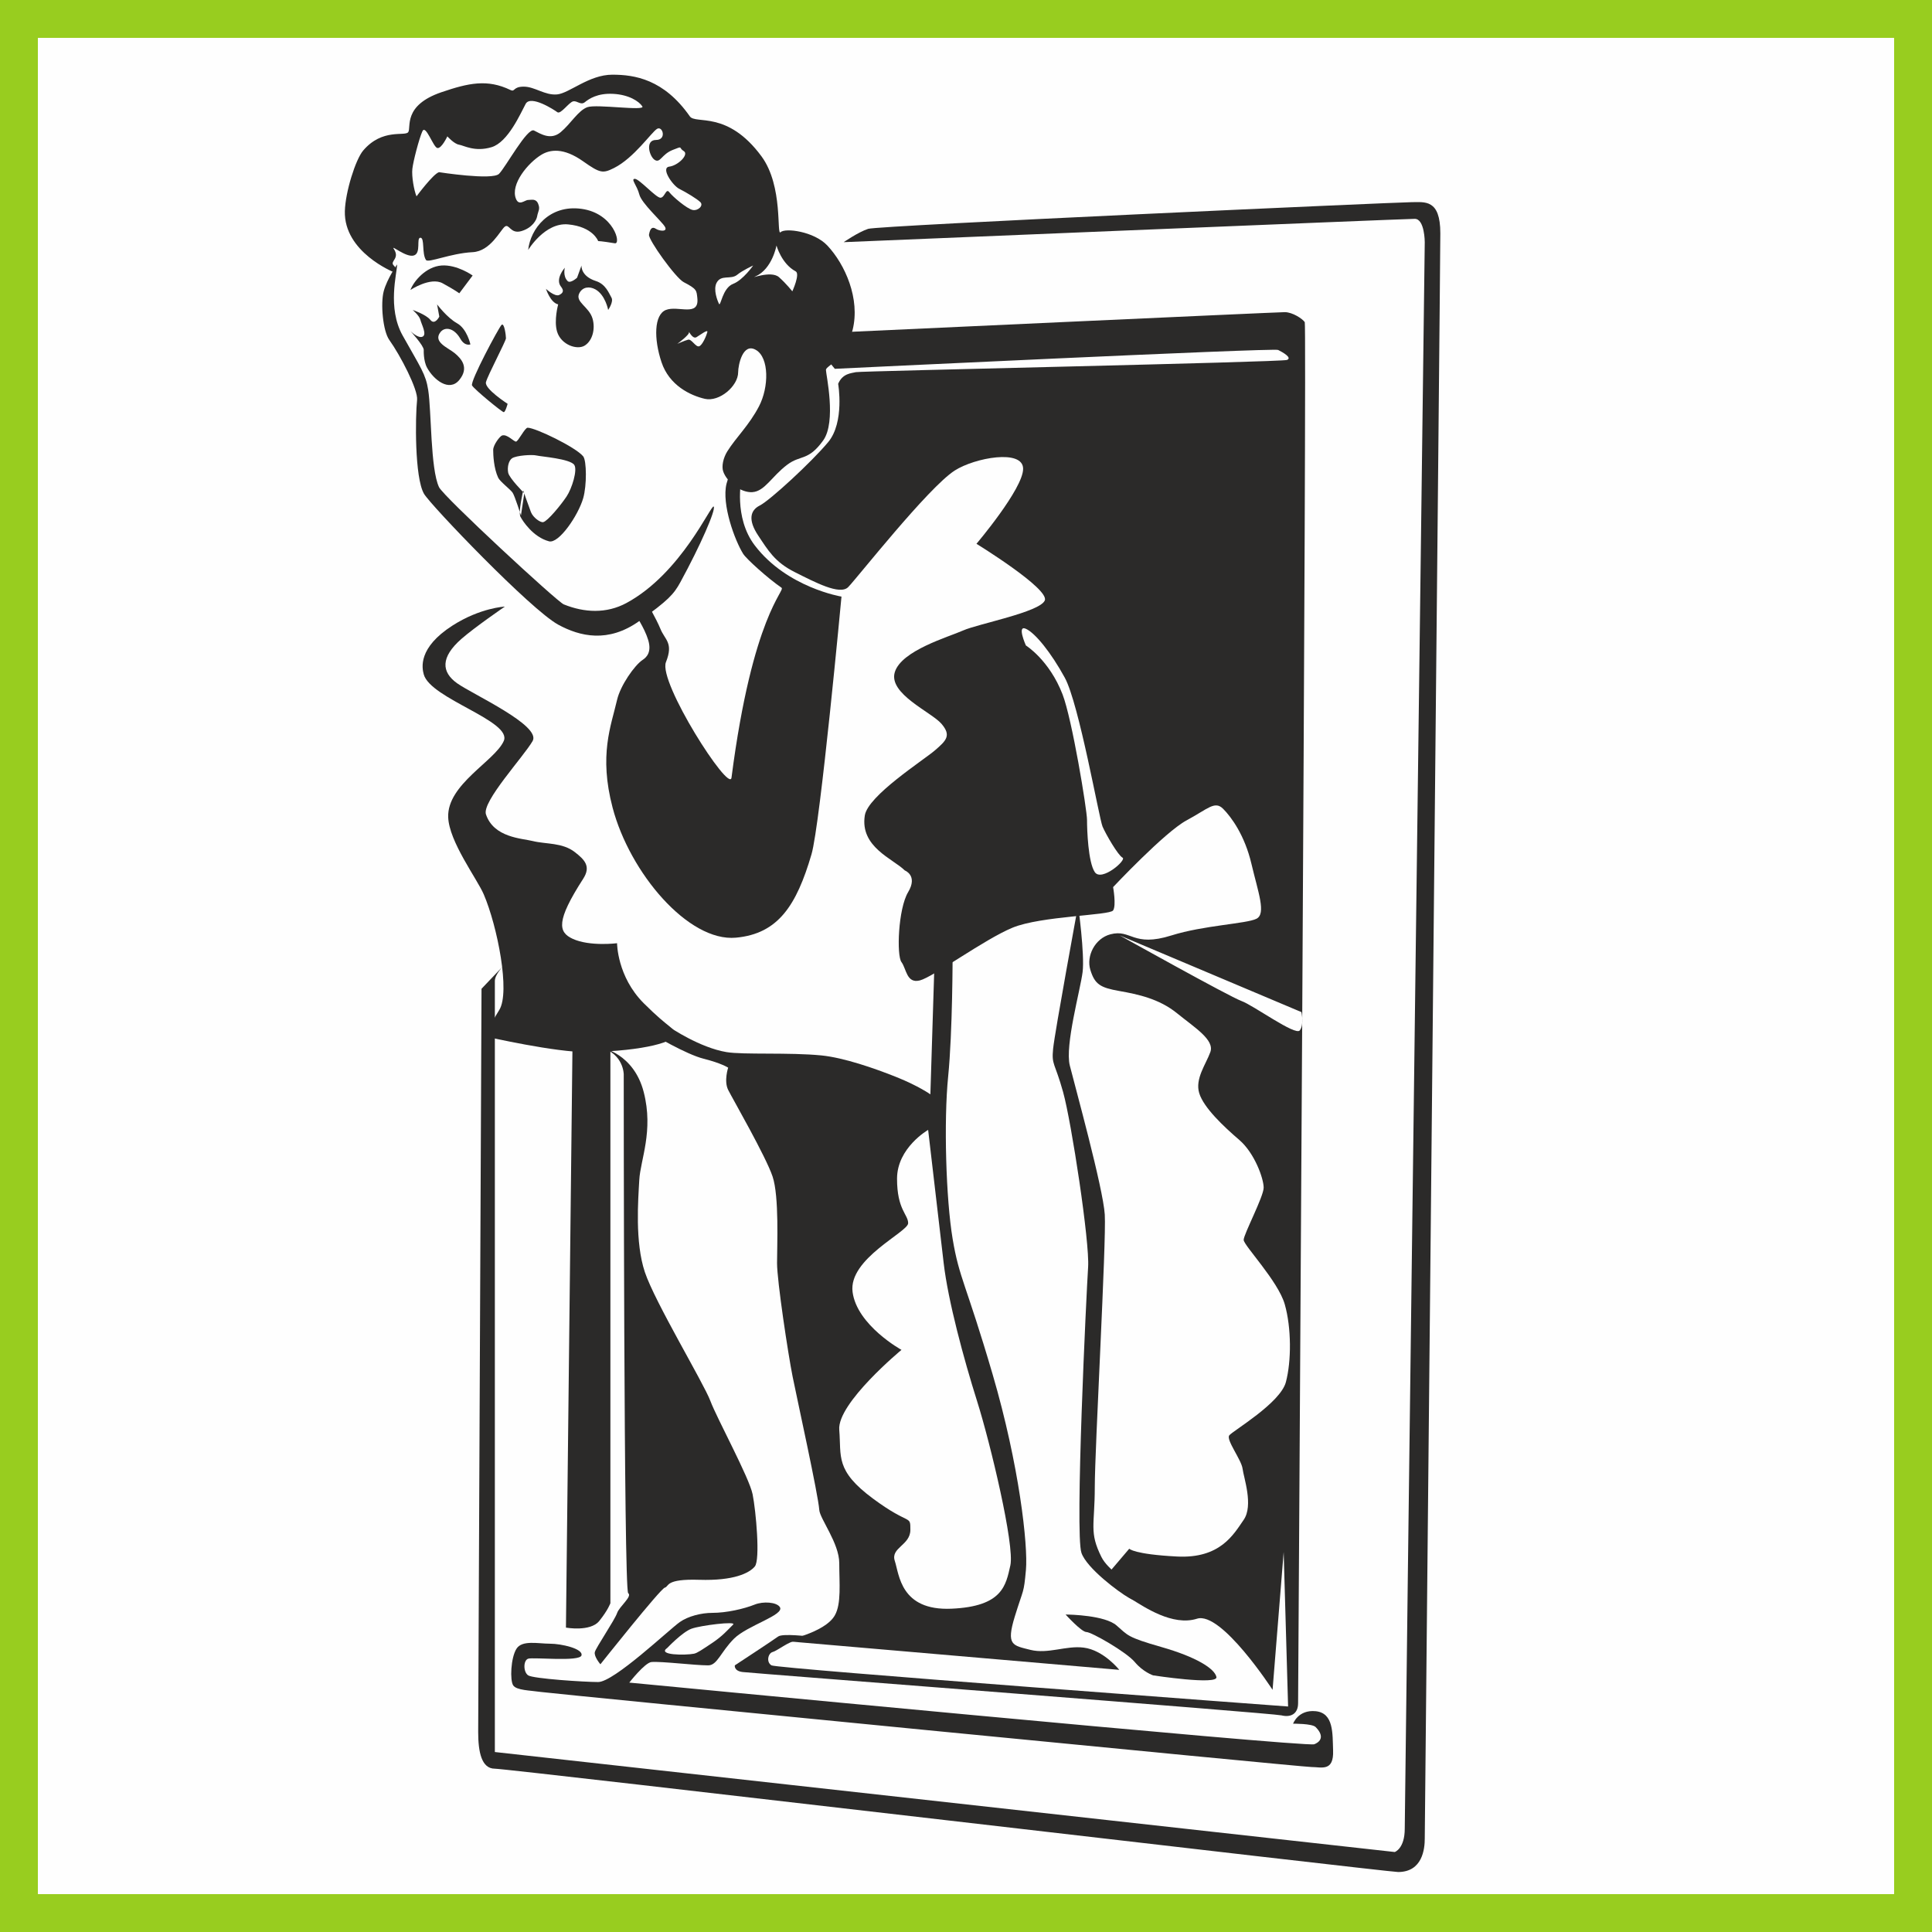 <?xml version="1.0" encoding="UTF-8"?> <!-- Creator: CorelDRAW X7 --> <svg xmlns="http://www.w3.org/2000/svg" xmlns:xlink="http://www.w3.org/1999/xlink" xml:space="preserve" width="1500px" height="1500px" shape-rendering="geometricPrecision" text-rendering="geometricPrecision" image-rendering="optimizeQuality" fill-rule="evenodd" clip-rule="evenodd" viewBox="0 0 1502495 1502495"><rect x="0" y="0" width="1502495" height="1502495" fill="#808080" stroke="none"/> <g id="Capa_x0020_1">  <rect fill="#FEFEFE" stroke="#98CD1F" stroke-width="29460.7" x="14730" y="14730" width="1473035" height="1473035"></rect> <g id="_387818352"> <path fill="#2B2A29" d="M410759 194391c0,0 12962,-21608 31104,-19875 19409,1853 23327,12962 23327,12962 0,0 2553,0 12961,1729 5185,859 -728,-23318 -25919,-26792 -25060,-3452 -39742,15564 -41473,31976z"></path> <path fill="#2B2A29" d="M319176 225498c0,0 15562,-10369 25061,-5184 9497,5184 12959,7776 12959,7776l10368 -13833c0,0 -12108,-8648 -24198,-7777 -12091,872 -21598,12112 -24190,19018z"></path> <path fill="#2B2A29" d="M268195 164147c406,-14915 8302,-40097 14257,-47093 14904,-17496 32399,-10803 34991,-14255 2593,-3453 -4534,-20738 25923,-31105 20969,-7140 35641,-10369 53570,-1721 3818,1843 1733,-2592 10370,-2592 8637,0 16415,6906 25921,6043 9508,-862 24837,-15339 42980,-15339 17366,0 40049,3514 60266,32401 4537,6480 29161,-4973 55730,31104 17183,23338 11452,62433 14906,58971 3451,-3464 25920,-647 36288,10366 13820,14693 25718,41484 19663,65672 -6053,24189 -20736,27652 -20736,31107 0,3451 8354,40249 -2167,54857 -11665,16199 -17498,11015 -27865,18791 -12232,9177 -17497,20738 -27218,21388 -8789,586 -19896,-7837 -22680,-16205 -1295,-3885 0,-10366 3240,-15546 6773,-10837 16849,-20093 24625,-34996 7765,-14874 7999,-37787 -2370,-43842 -10368,-6057 -13830,12090 -13830,17274 0,10923 -14693,23331 -25921,20738 -11227,-2592 -27652,-10369 -33697,-28514 -6045,-18145 -5834,-36937 3463,-40605 9376,-3694 26072,5745 24403,-9293 -650,-5831 -204,-6944 -10581,-12312 -6268,-3242 -27652,-33047 -27006,-36936 901,-5388 2815,-6269 5407,-4537 2593,1733 9498,2601 6905,-1724 -2591,-4320 -18134,-18141 -19864,-25058 -1733,-6913 -6927,-12098 -3463,-12098 3463,0 16422,14689 19875,14689 3452,0 4324,-7784 6917,-4320 2592,3461 13829,12969 18142,13830 4314,860 8639,-3464 6046,-6057 -2592,-2592 -11230,-7773 -16414,-10366 -5182,-2591 -14681,-16403 -7774,-17274 6905,-871 15550,-9508 11229,-12101 -4324,-2592 8,-4312 -8637,-859 -8648,3452 -9518,10368 -13832,7775 -4314,-2592 -7766,-15552 870,-15552 8638,0 5185,-11239 861,-8647 -4322,2593 -17931,22680 -33485,30457 -8613,4302 -10720,4202 -23976,-5184 -15553,-11017 -25918,-9072 -32400,-5185 -10319,6188 -24464,23025 -19865,34344 2369,5833 6904,872 9497,872 2592,0 6056,-1296 7777,3018 1720,4311 0,5184 -861,9943 -435,2400 -3452,8637 -12101,11230 -8649,2591 -9506,-6046 -12960,-3457 -3452,2593 -11107,19170 -25050,19868 -17285,870 -34567,8649 -36289,6055 -3341,-5033 -870,-17283 -4322,-17283 -3454,0 859,12089 -5185,13820 -6046,1732 -17953,-8778 -15551,-5185 5184,7777 -3453,9498 0,12961 3452,3465 0,5184 0,5184 0,0 -38881,-15552 -38022,-47517zm55729 -11452c0,0 12961,-17496 17498,-18791 0,0 41473,6479 46657,1295 5185,-5184 22032,-36288 27217,-33697 5184,2593 12958,7776 20735,1297 7775,-6481 13609,-16850 20737,-19442 7127,-2592 45359,3240 42768,-648 -2591,-3888 -10368,-9073 -22680,-9719 -12312,-650 -18792,3889 -22031,6481 -3242,2590 -5834,-1296 -9074,-650 -3240,650 -9720,10368 -12312,8425 -2593,-1945 -20736,-13610 -24623,-6481 -3890,7129 -13610,29808 -26569,33697 -12962,3888 -21386,-1296 -25274,-1943 -3889,-649 -9071,-6480 -9071,-6480 0,0 -4536,9719 -7777,9073 -3240,-650 -9072,-18794 -11665,-12961 -2592,5830 -7129,23328 -7774,29160 -650,5832 1294,16849 3238,21384zm279944 38232c0,0 -3241,18146 -16202,23977 -5821,2622 11828,-4959 18146,650 5830,5184 10369,11014 10369,11014 0,0 6254,-13607 2592,-15551 -11016,-5833 -14905,-20090 -14905,-20090zm-44714 45365c1296,2586 2592,-12316 11017,-15554 7694,-2957 15552,-14258 15552,-14258 0,0 -8425,3888 -12312,7127 -5073,4234 -12708,-495 -16201,6480 -2592,5184 648,13611 1944,16205zm-23976 27864c2591,-650 5832,5830 8425,5184 2590,-651 5830,-8427 6479,-11019 647,-2593 -5183,1945 -8425,3888 -3239,1947 -6479,-5830 -5831,-3888 647,1945 -9072,9072 -9072,9072 0,0 5832,-2591 8424,-3237z"></path> <path fill="#2B2A29" d="M308809 205620c0,6916 -7788,33688 4314,55293 14213,25384 17911,29923 19874,42347 2592,16411 1671,61245 8425,75595 3451,7339 91886,89088 96988,91155 15987,6481 33170,7370 48815,-1083 42768,-23105 66108,-77542 67828,-74948 1721,2591 -10287,30074 -25919,58749 -5184,9506 -9550,14214 -31976,30244 -24192,17282 -46150,12029 -63072,2805 -21383,-11665 -99156,-92883 -104329,-101738 -7411,-12688 -6795,-60002 -5396,-73003 859,-8002 -12960,-34570 -21607,-46660 -5033,-7026 -6907,-28514 -4314,-38020 2592,-9507 10369,-20736 10369,-20736z"></path> <path fill="#2B2A29" d="M329545 272153c0,0 -384,8353 2591,13820 5185,9510 17285,19017 25060,9510 7776,-9510 1721,-16416 -3462,-20738 -5185,-4322 -17274,-8649 -11228,-16424 3392,-4361 10558,-3572 15550,5185 3452,6055 7777,4325 7777,4325 0,0 -2593,-12089 -10369,-16416 -7777,-4322 -15551,-14690 -15551,-14690l1732 9505c0,0 -3464,6920 -6916,2593 -3454,-4322 -13823,-7777 -13823,-7777 0,0 5185,4327 6047,7777 859,3455 5193,11240 1730,12961 -3463,1722 -9507,-4322 -9507,-4322 0,0 10369,11240 10369,14691z"></path> <path fill="#2B2A29" d="M434086 236716c0,0 -3452,12532 -859,21171 3106,10369 15743,14569 21598,10802 6045,-3887 8212,-12961 6045,-20733 -2645,-9489 -13823,-12961 -10359,-19866 2520,-5034 7906,-5601 12526,-3040 7774,4324 9929,15988 9929,15988 0,0 4367,-6321 2593,-9506 -2156,-3889 -4666,-10574 -12097,-12962 -12101,-3888 -11230,-12090 -11230,-12090l-3454 9507c0,0 -5194,4751 -7350,2583 -3898,-3918 -2157,-10369 -2157,-10369 0,0 -7774,8648 -3027,14692 2196,2795 2166,4759 -1297,6481 -3461,1720 -10356,-4749 -10356,-4749 0,0 3451,10795 9495,12091z"></path> <path fill="#2B2A29" d="M394773 314053c0,0 -18147,-11665 -16851,-16849 1297,-5184 15554,-31977 15554,-34133 0,-2158 -1288,-12536 -3455,-10367 -2164,2166 -24635,44075 -22902,47092 1731,3017 23329,20733 24625,20733 1297,0 3029,-6476 3029,-6476z"></path> <path fill="#2B2A29" d="M405138 400883l2593 -17282c0,0 -11663,-11652 -12525,-15979 -861,-4321 424,-9506 3016,-11235 3313,-2211 15564,-3018 19018,-2158 3452,861 26143,2500 29372,7342 2593,3884 -1721,18141 -6046,24623 -4322,6479 -14731,19184 -18142,19875 -2168,437 -7777,-3464 -9509,-7778 -1144,-2834 -6044,-16844 -6044,-16844 0,0 -3897,16836 -2169,20299 1733,3464 9945,15987 22255,19228 7626,2005 22683,-20091 26570,-33485 2896,-9974 2695,-29321 0,-32611 -5832,-7131 -37160,-22246 -43204,-22246 -2168,0 -7349,10794 -9073,10794 -1721,0 -6913,-6047 -10802,-4751 -1744,576 -6905,7343 -6905,11231 0,3888 426,14266 3886,21604 1439,3048 9496,9074 11231,11667 1731,2591 6478,17706 6478,17706z"></path> <path fill="#2B2A29" d="M576651 372374c0,0 -6351,29940 10367,51839 25061,32837 67396,39755 67396,39755 0,0 -16505,177212 -23331,200446 -11664,39741 -25919,61775 -58755,64801 -36998,3415 -82562,-50391 -95907,-101088 -10803,-41038 -1195,-63648 3463,-83818 2592,-11227 13568,-26923 19867,-31107 2591,-1719 7349,-5617 4323,-15548 -2947,-9680 -10369,-20305 -10369,-20305l7777 -11665c0,0 9131,15931 12098,23330 3463,8640 10359,10802 4314,25922 -6187,15472 49391,102133 50982,89861 16411,-127009 42232,-145450 38881,-147747 -10571,-7260 -27308,-22355 -29810,-26356 -6480,-10369 -16848,-38446 -12960,-54432 2055,-8445 7777,-15553 7777,-15553l3887 11665z"></path> <path fill="#2B2A29" d="M377922 806126c0,0 54758,12559 79494,12075 44934,-856 68163,-8430 67393,-13812 -859,-6038 -3452,-3485 -24190,-24193 -20735,-20746 -20735,-46665 -20735,-46665 0,0 -21263,2693 -34568,-3454 -11230,-5185 -12951,-13819 8211,-46655 6176,-9588 1298,-14697 -6480,-20738 -9759,-7594 -22456,-6047 -32824,-8635 -8294,-2075 -30245,-2592 -36301,-20737 -3281,-9845 29373,-44926 36289,-57030 6916,-12097 -46647,-36294 -58747,-44934 -12098,-8634 -13102,-20078 3453,-34557 10368,-9073 33697,-25059 33697,-25059 0,0 -19005,871 -40612,14691 -27074,17313 -23826,33018 -22457,38019 5184,19008 69124,36293 62207,51840 -6913,15554 -44065,33699 -43203,59184 647,19087 22468,47956 27652,60055 10631,24816 20724,76027 12090,89872 -8636,13812 -10369,20733 -10369,20733z"></path> <path fill="#2B2A29" d="M649230 1256255c5184,-9068 3450,-25026 3450,-40579 0,-15554 -15115,-34589 -15551,-41477 -719,-11339 -17275,-86427 -20735,-103680 -3464,-17296 -12092,-74320 -12092,-88131 0,-13810 1722,-51839 -3463,-67390 -5184,-15554 -31104,-60513 -34556,-67395 -3453,-6927 0,-17295 0,-17295 0,0 -5184,-3443 -19005,-6929 -13823,-3441 -39753,-18990 -39753,-18990l13832 -5184c0,0 22892,15549 43630,18996 13082,2184 48834,119 73874,2592 17283,1737 41037,9916 58319,16842 17287,6931 26356,13411 26356,13411l3455 -110599 13841 1729c0,0 0,60472 -3474,95058 -3460,34544 -1721,95014 3474,126120 5184,31103 10366,34588 31104,105424 20736,70835 27623,133041 25921,152083 -1741,18994 -1741,13809 -8668,36285 -6885,22481 -1700,22437 12109,25922 13812,3443 27665,-3485 41474,-1741 15512,1945 27663,17295 27663,17295 0,0 -260948,-22480 -260948,-22480 0,0 31844,-6034 39743,-19887zm72577 -377549c0,0 -24191,13808 -24191,37988 0,24218 8638,27665 8638,34587 0,6890 -46667,27622 -43206,53544 3465,25924 38021,44956 38021,44956 0,0 -50119,41473 -48389,62211 1734,20738 -3450,31510 26357,53544 28906,21382 28948,12107 28948,24217 0,12066 -15553,13812 -12101,24179 3455,10369 4315,38885 44056,37139 39770,-1741 42323,-18142 45808,-33696 3441,-15556 -15553,-95053 -25920,-127859 -10369,-32849 -22490,-77764 -25930,-107128 -3446,-29402 -12091,-103682 -12091,-103682z"></path> <path fill="#2B2A29" d="M440131 1265774c0,0 19006,3446 25922,-5186 6913,-8627 8646,-13809 8646,-13809l0 -432025 -29383 -10365 -5185 461385z"></path> <path fill="#2B2A29" d="M467783 814754c0,0 25063,4335 32836,34548 7777,30252 -2582,52693 -3451,68242 -871,15554 -3463,48402 4314,71728 7775,23332 45796,86389 50979,100244 5185,13810 30244,59617 32838,72577 2590,12956 6033,50945 1719,56129 -4313,5186 -16403,11219 -43194,10370 -26792,-848 -23338,5184 -26792,6078 -3452,848 -50109,59617 -50109,59617 0,0 -5194,-6034 -4325,-9519 872,-3441 15553,-25069 17286,-30254 1731,-5184 12089,-12960 8637,-15553 -3452,-2591 -3452,-403468 -3452,-403468 0,0 -11,-15555 -17286,-20739z"></path> <path fill="#2B2A29" d="M391744 750815c0,0 -6905,6905 -6905,12090 0,5185 0,599625 0,599625l699848 77761c0,0 7771,-2591 7771,-18145 0,-15549 15555,-1233811 15555,-1233811 0,0 0,-18143 -7778,-18143 -7777,0 -444100,18135 -444100,18135 0,0 11237,-7766 19013,-10359 7778,-2591 412131,-20738 422496,-20738 10369,0 22479,-2600 22479,24191 0,26052 -12110,1240725 -12110,1248502 0,7777 -1700,25922 -20734,25922 -8184,0 -692073,-80355 -702440,-80355 -10369,0 -12961,-12960 -12961,-28514 0,-12957 2592,-578029 2592,-578029l17274 -18132z"></path> <path fill="#2B2A29" d="M665653 289414c3462,-867 330901,-7773 335234,-9492 4295,-1727 -3441,-6058 -6924,-7777 -3443,-1722 -344733,14681 -344733,14681l-7777 -9496 14691 -19019c0,0 336967,-15552 343004,-15552 6072,0 13848,5184 15551,7776 1742,2592 -5184,1065338 -5184,1074006 0,8622 -6034,11216 -12961,9478 -6885,-1703 -412128,-32804 -419033,-33699 -6906,-848 -6054,-5185 -6054,-5185 0,0 30245,-19842 33697,-22435 3452,-2592 24199,0 24199,0 0,0 -5184,3442 -10369,3442 -5184,0 -14692,7776 -18144,8626 -3452,894 -5184,7776 -870,10367 4313,2593 401759,31997 401759,31997l-3443 -120126 -8627 107166c0,0 -39772,-61355 -58768,-55321 -19035,6073 -41470,-9480 -50097,-14666 -8628,-5184 -19685,-19680 -19685,-19680l17093 -20090c0,0 3440,4334 37138,6076 33696,1742 44065,-17295 51841,-28514 7775,-11220 0,-32844 -848,-39773 -851,-6883 -12963,-22437 -10369,-25916 2591,-3447 39729,-25034 44064,-41476 4334,-16403 4294,-42326 -890,-60467 -5185,-18146 -31957,-45807 -31957,-50102 0,-4334 15554,-33694 15554,-40622 0,-6927 -6927,-26770 -18995,-37139 -12113,-10370 -27664,-25067 -31105,-36285 -3443,-11223 5184,-22483 8626,-31996 3442,-9481 -12109,-18996 -25921,-30215 -13851,-11231 -30254,-14712 -44915,-17305 -14703,-2583 -19034,-5176 -22478,-16416 -3322,-10771 3602,-24492 15553,-27643 16402,-4322 17294,10370 47507,863 25069,-7885 58319,-9073 66097,-12961 7776,-3889 1295,-20733 -3889,-42767 -5184,-22034 -15551,-36291 -22032,-42772 -6480,-6475 -11665,0 -28511,9072 -16850,9074 -57028,51841 -57028,51841 0,0 2593,14257 0,18146 -2591,3887 -56132,4313 -78165,13386 -22032,9072 -61793,38458 -72162,41050 -10369,2592 -10369,-9072 -14258,-14257 -3889,-5185 -2592,-41476 5185,-54432 7775,-12962 -2592,-16850 -2592,-16850 -9073,-9073 -34994,-18145 -31105,-42772 2431,-15408 45361,-42766 54434,-50542 9072,-7777 12949,-11665 5185,-20738 -7778,-9074 -41476,-23330 -36292,-40175 5185,-16850 41474,-27219 53129,-32403 11665,-5185 59619,-14257 63506,-23327 3885,-9072 -53137,-44068 -53137,-44068 0,0 36287,-42766 36287,-58319 0,-15553 -37583,-8648 -53136,1297 -20706,13242 -76456,84242 -82938,90722 -6477,6480 -25919,-3888 -41471,-11665 -15552,-7777 -20736,-16850 -28513,-28515 -7775,-11664 -6481,-19441 1296,-23324 7776,-3894 40176,-33699 53138,-49253 12962,-15553 7777,-45360 7777,-45360 3451,-8201 10366,-8215 13831,-9085zm132164 212553c0,0 18143,11235 28512,38021 7411,19146 19037,89860 19037,97636 0,7777 852,32828 6035,40599 5185,7777 25067,-9498 21586,-11226 -3444,-1730 -12962,-18146 -15553,-24188 -2594,-6047 -18304,-95605 -29365,-115783 -10691,-19541 -23005,-34769 -30252,-38020 -7253,-3252 0,12961 0,12961zm73021 225518c0,0 85136,47527 94611,50973 9517,3460 41918,27223 45361,22892 3483,-4295 1296,-14256 1296,-14256l-141268 -59609z"></path> <path fill="#2B2A29" d="M1022069 1356495c6480,-2593 6885,-7572 1055,-13404 -2754,-2757 -17496,-2591 -17496,-2591 0,0 3887,-11019 17496,-9721 14215,1378 13121,17454 13607,30455 650,16850 -9071,12960 -16847,12960 -7778,0 -589684,-57023 -598757,-58321 -9071,-1296 -19441,-1296 -22033,-5184 -2592,-3888 -1945,-21382 2592,-28515 4404,-6881 16850,-3889 25923,-3889 9070,0 25918,3889 24623,9074 -1297,5185 -37585,1296 -41473,2591 -3888,1298 -3888,10370 0,12963 3888,2590 43740,5184 54431,5184 12313,0 55216,-40825 63508,-46656 6480,-4537 16626,-7131 25272,-7131 11017,0 24543,-3078 33048,-6480 6481,-2591 16850,-1943 19442,1947 4100,6156 -25274,14258 -35641,24622 -10369,10369 -12961,20736 -20090,20736 -10368,0 -36288,-3237 -44063,-2591 -5164,447 -17275,16001 -17275,16001 0,0 526199,50542 532678,47950zm-482354 -70432c2540,-484 6478,-3237 14255,-8421 7776,-5185 11664,-9725 16201,-14258 2783,-2796 -25272,651 -32402,3241 -7127,2595 -18792,14903 -18792,14903 -8425,5831 14256,5831 20738,4535z"></path> <path fill="#2B2A29" d="M838437 704155c0,0 5225,38012 3486,51845 -1740,13828 -13854,57016 -9966,72564 3891,15551 25921,95263 27216,115994 1296,20739 -7772,182093 -7772,211905 0,29809 -4538,34987 5185,54432 4979,9966 20732,19442 20732,19442 0,0 14256,20087 650,12309 -8181,-4656 -32806,-23083 -36937,-34990 -5183,-14902 3891,-202831 5187,-222270 1295,-19440 -12965,-112754 -19445,-136084 -6481,-23331 -9069,-20738 -7774,-33696 1293,-12958 19438,-111451 19438,-111451z"></path> <path fill="#2B2A29" d="M828718 1255608c3889,0 30455,647 39529,8427 9071,7771 7776,9066 34992,16844 27218,7776 41474,16849 42770,23329 1295,6481 -49251,-1295 -49251,-1295 0,0 -7775,-2593 -14256,-10369 -6479,-7776 -33695,-23324 -37580,-23324 -3891,0 -16204,-13612 -16204,-13612z"></path> </g> </g> </svg> 